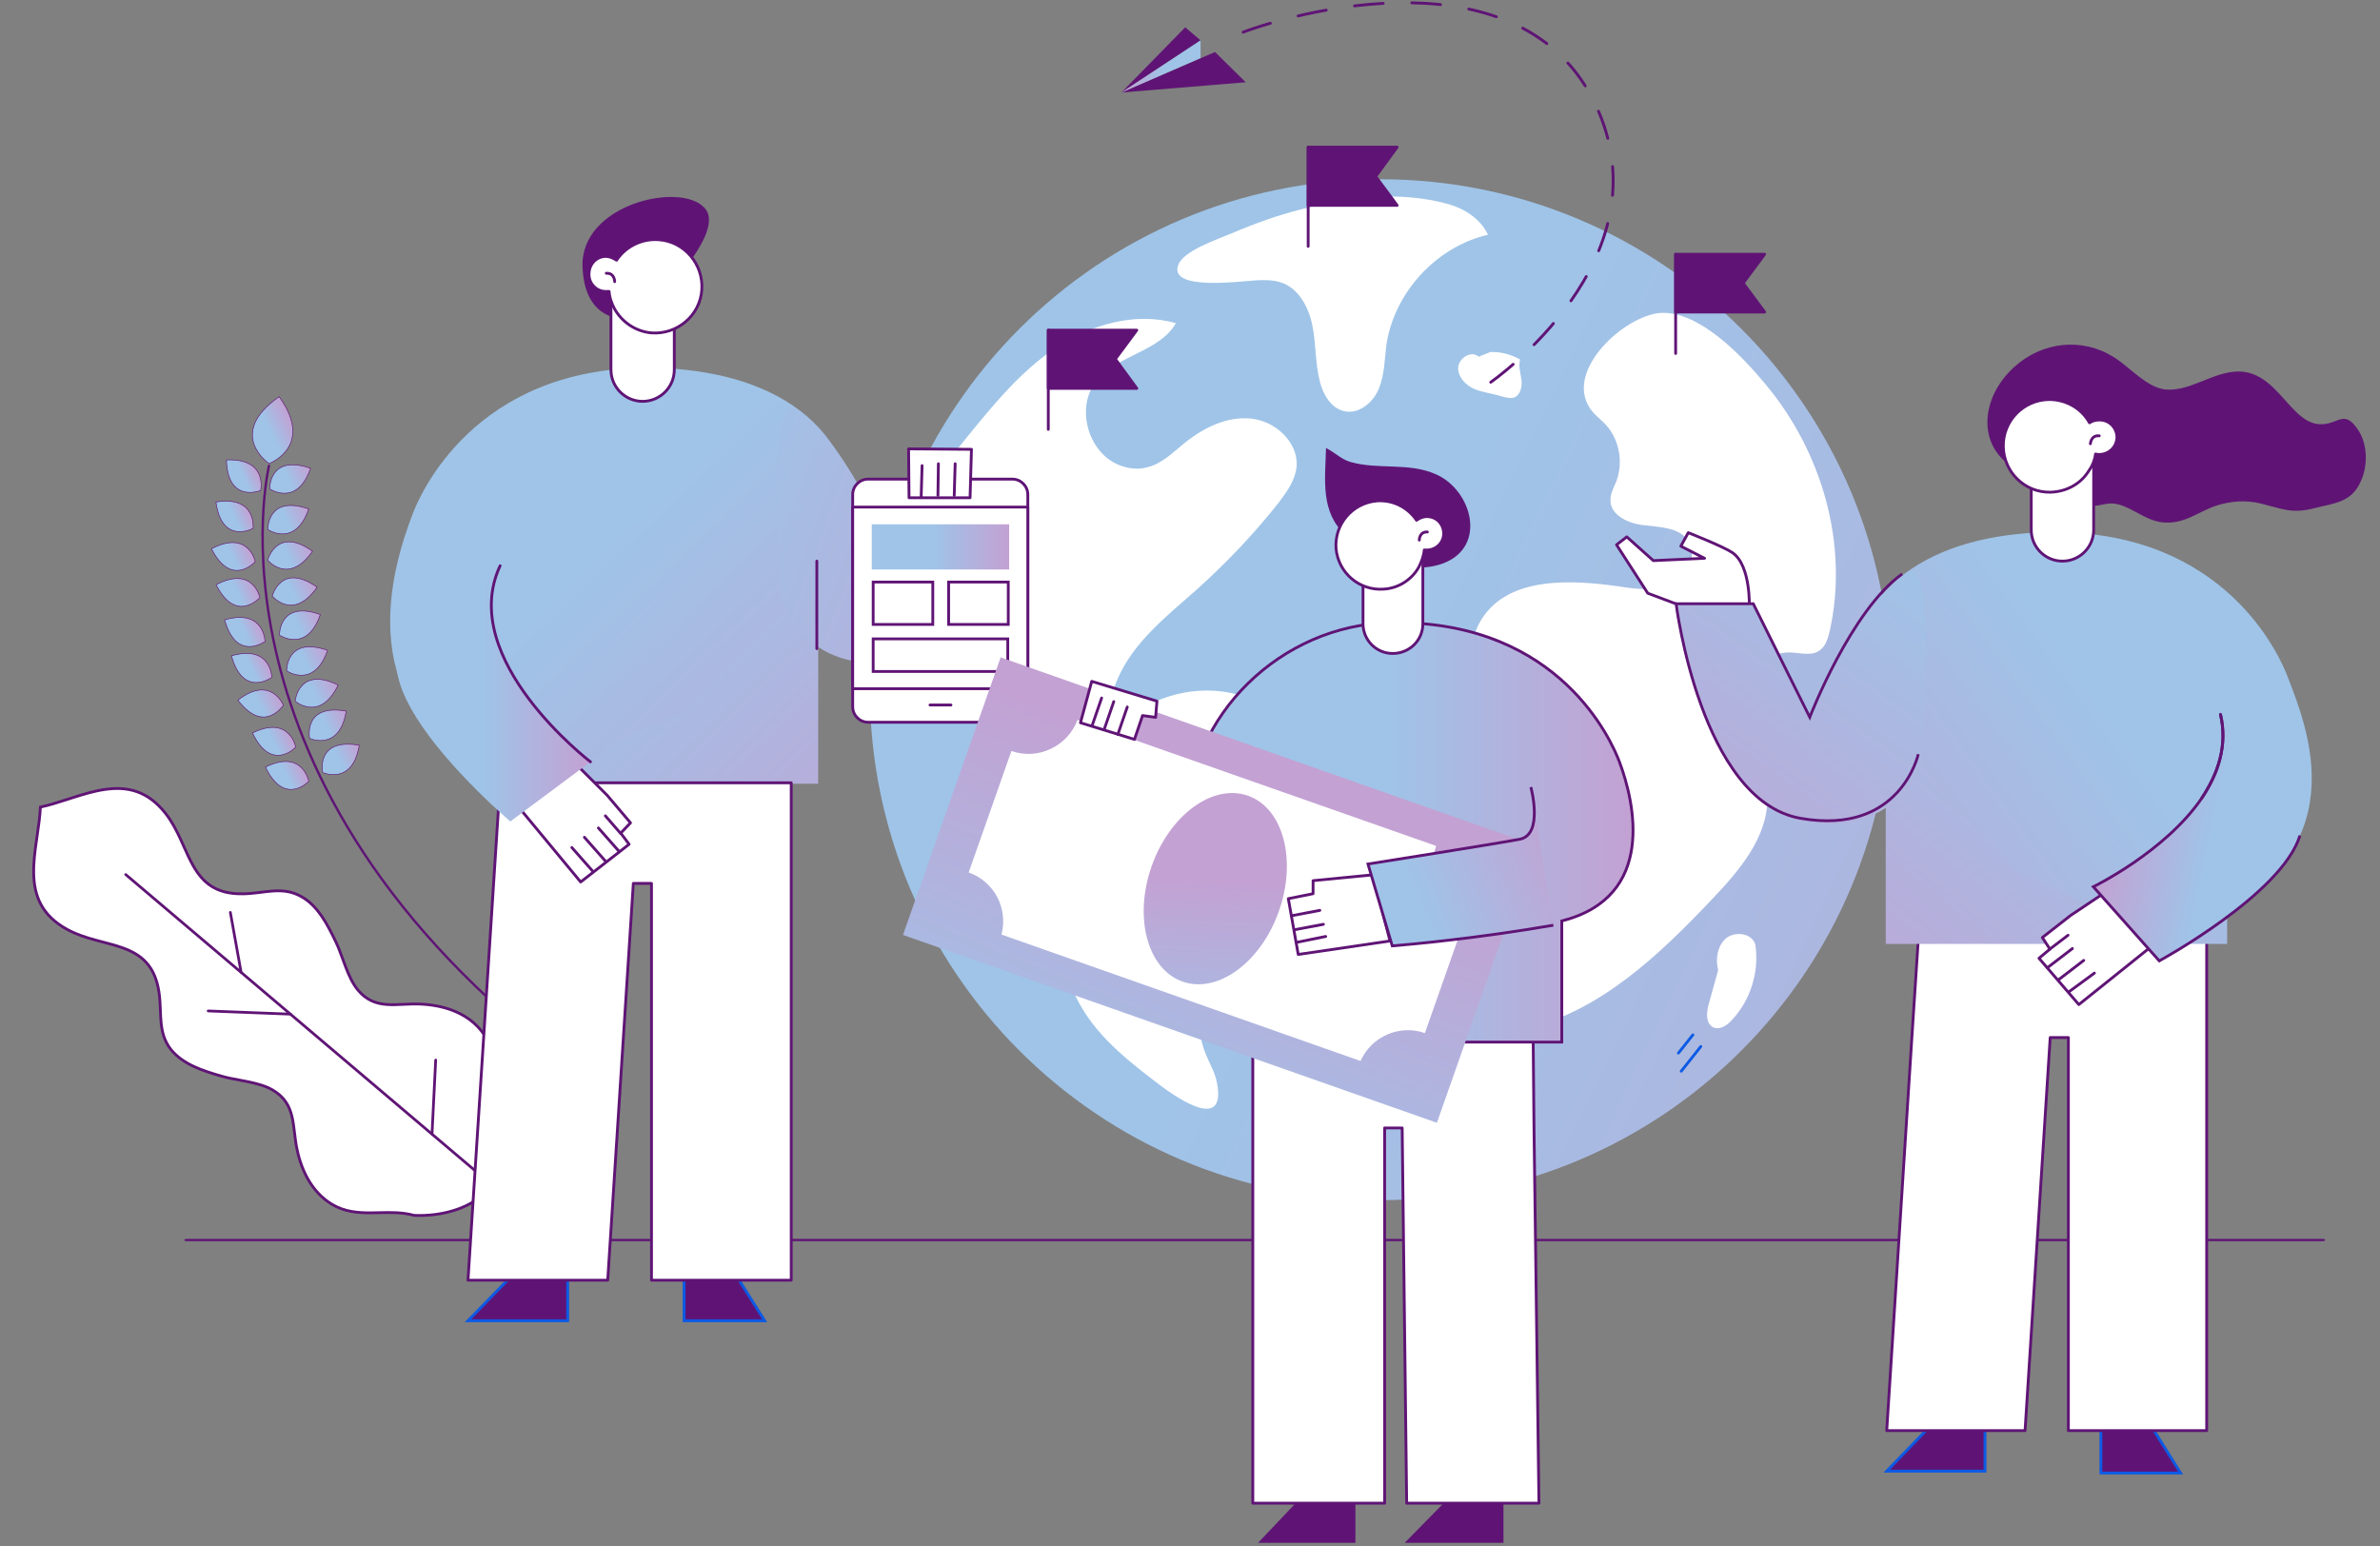 <?xml version="1.0" encoding="UTF-8"?> <svg xmlns="http://www.w3.org/2000/svg" width="511" height="332" viewBox="0 0 511 332" fill="none"><rect x="0" y="0" width="511" height="332" fill="#808080" stroke="none"/> <path d="M47.539 231.057L47.541 231.058C48.707 231.399 50.017 231.645 51.372 231.899C51.945 232.006 52.526 232.115 53.108 232.233C55.047 232.627 56.982 233.125 58.527 234.029C61.106 235.525 62.153 237.504 62.686 239.722C62.95 240.82 63.09 241.981 63.229 243.161L63.236 243.215C63.374 244.383 63.515 245.573 63.777 246.775L63.777 246.778C64.756 251.473 67.025 255.991 71.235 258.556C74.021 260.233 76.915 260.434 79.887 260.406C80.399 260.401 80.913 260.39 81.43 260.378C83.89 260.323 86.404 260.266 88.867 260.946L88.904 260.949C88.923 260.95 88.946 260.951 88.974 260.953C89.009 260.955 89.051 260.958 89.099 260.96C89.27 260.969 89.522 260.979 89.843 260.982C90.484 260.989 91.396 260.971 92.478 260.87C94.644 260.669 97.477 260.139 100.171 258.831C102.862 257.524 105.408 255.444 107.022 252.137C108.637 248.828 109.333 244.26 108.264 237.952C108.063 236.778 107.904 235.6 107.746 234.432C107.702 234.108 107.658 233.785 107.614 233.464C107.409 231.978 107.187 230.512 106.865 229.078C106.221 226.213 105.177 223.484 103.07 221.005C99.877 217.274 95.039 215.809 90.256 215.591L90.256 215.591C89.03 215.534 87.837 215.591 86.666 215.647L86.586 215.651C85.396 215.708 84.225 215.761 83.097 215.682C80.82 215.521 78.7 214.817 76.814 212.538L76.813 212.537C75.665 211.141 74.856 209.295 74.15 207.442C73.948 206.913 73.755 206.385 73.565 205.864C73.082 204.542 72.618 203.272 72.08 202.179L72.079 202.177C70.305 198.503 68.244 194.46 64.666 192.49L64.664 192.489C62.599 191.333 60.619 191.174 58.572 191.314C57.754 191.37 56.932 191.473 56.087 191.579C55.87 191.607 55.651 191.634 55.43 191.661C54.357 191.792 53.249 191.908 52.098 191.915C49.208 191.961 47.055 191.348 45.37 190.27C43.688 189.194 42.499 187.671 41.508 185.942C40.767 184.649 40.128 183.223 39.477 181.773C39.262 181.291 39.044 180.807 38.822 180.324C37.925 178.377 36.934 176.431 35.564 174.678C33.583 172.147 31.471 170.693 29.29 169.95C27.104 169.206 24.825 169.169 22.498 169.509C20.168 169.849 17.805 170.566 15.453 171.319C15.168 171.411 14.882 171.503 14.597 171.595C12.593 172.241 10.601 172.884 8.674 173.296C8.585 175.269 8.282 177.342 7.978 179.425C7.935 179.723 7.891 180.022 7.848 180.32C7.496 182.765 7.182 185.213 7.232 187.564C7.282 189.913 7.694 192.151 8.783 194.179C9.87 196.204 11.643 198.041 14.449 199.572C16.392 200.632 18.468 201.289 20.533 201.852C21.048 201.993 21.563 202.128 22.075 202.262C23.608 202.664 25.117 203.059 26.511 203.575C28.379 204.267 30.077 205.188 31.414 206.668C32.754 208.15 33.71 210.17 34.135 213.024C34.306 214.151 34.368 215.263 34.413 216.346C34.421 216.541 34.428 216.735 34.436 216.928C34.47 217.811 34.504 218.673 34.586 219.523C34.785 221.583 35.269 223.53 36.725 225.37C39.315 228.558 43.62 229.938 47.539 231.057Z" fill="white" stroke="#5F1475" stroke-width="0.6"></path> <path d="M112.26 260.196C112.313 260.174 112.365 260.151 112.342 260.099C112.425 260.001 112.409 259.821 112.289 259.686L27.168 187.544C27.071 187.462 26.89 187.477 26.756 187.598C26.674 187.695 26.689 187.876 26.809 188.01L111.93 260.152C112.08 260.212 112.155 260.242 112.26 260.196Z" fill="#5F1475"></path> <path d="M62.504 218.05C62.609 218.005 62.691 217.907 62.698 217.779C62.705 217.652 62.585 217.517 62.435 217.457L44.705 216.768C44.578 216.761 44.443 216.882 44.383 217.032C44.376 217.16 44.496 217.294 44.647 217.354L62.376 218.043C62.451 218.073 62.504 218.05 62.504 218.05Z" fill="#5F1475"></path> <path d="M92.905 243.774C93.01 243.728 93.092 243.63 93.047 243.526L93.838 227.62C93.846 227.492 93.725 227.357 93.575 227.298C93.447 227.29 93.312 227.411 93.253 227.561L92.462 243.467C92.454 243.595 92.575 243.729 92.725 243.789C92.8 243.819 92.853 243.796 92.905 243.774Z" fill="#5F1475"></path> <path d="M51.874 209.004C51.979 208.959 52.039 208.809 52.046 208.681L49.745 195.853C49.73 195.673 49.58 195.613 49.4 195.629C49.219 195.644 49.16 195.795 49.175 195.975L51.476 208.803C51.491 208.983 51.642 209.042 51.822 209.027C51.822 209.027 51.822 209.027 51.874 209.004Z" fill="#5F1475"></path> <path d="M40.124 266.495H498.66C499.002 266.495 499.23 266.398 499.23 266.253C499.23 266.108 499.002 266.012 498.66 266.012H40.124C39.782 266.012 39.553 266.108 39.553 266.253C39.553 266.398 39.782 266.495 40.124 266.495Z" fill="#5F1475"></path> <path d="M57.768 99.535C57.768 99.535 67.622 95.888 59.933 85.169C48.435 93.227 57.768 99.535 57.768 99.535Z" fill="url(#paint0_linear)" stroke="#5F1475" stroke-width="0.128" stroke-miterlimit="10"></path> <path d="M55.957 105.312C55.957 105.312 57.555 98.351 48.614 98.756C48.906 108.207 55.957 105.312 55.957 105.312Z" fill="url(#paint1_linear)" stroke="#5F1475" stroke-width="0.128" stroke-miterlimit="10"></path> <path d="M54.334 113.454C54.334 113.454 55.178 106.384 46.359 107.784C47.647 117.111 54.334 113.454 54.334 113.454Z" fill="url(#paint2_linear)" stroke="#5F1475" stroke-width="0.128" stroke-miterlimit="10"></path> <path d="M54.811 120.594C54.811 120.594 53.384 113.673 45.411 117.827C49.692 126.311 54.811 120.594 54.811 120.594Z" fill="url(#paint3_linear)" stroke="#5F1475" stroke-width="0.128" stroke-miterlimit="10"></path> <path d="M57.899 104.969C57.899 104.969 63.779 108.949 66.68 100.547C57.711 97.456 57.899 104.969 57.899 104.969Z" fill="url(#paint4_linear)" stroke="#5F1475" stroke-width="0.128" stroke-miterlimit="10"></path> <path d="M57.501 113.699C57.501 113.699 63.38 117.679 66.282 109.277C57.313 106.186 57.501 113.699 57.501 113.699Z" fill="url(#paint5_linear)" stroke="#5F1475" stroke-width="0.128" stroke-miterlimit="10"></path> <path d="M56.899 137.73C56.899 137.73 56.798 130.643 48.244 133.086C50.717 142.199 56.899 137.73 56.899 137.73Z" fill="url(#paint6_linear)" stroke="#5F1475" stroke-width="0.128" stroke-miterlimit="10"></path> <path d="M59.997 136.368C59.997 136.368 65.876 140.347 68.778 131.945C59.904 128.81 59.997 136.368 59.997 136.368Z" fill="url(#paint7_linear)" stroke="#5F1475" stroke-width="0.128" stroke-miterlimit="10"></path> <path d="M58.356 145.454C58.356 145.454 58.255 138.368 49.701 140.811C52.174 149.924 58.356 145.454 58.356 145.454Z" fill="url(#paint8_linear)" stroke="#5F1475" stroke-width="0.128" stroke-miterlimit="10"></path> <path d="M61.551 144.048C61.551 144.048 67.431 148.027 70.333 139.625C61.364 136.535 61.551 144.048 61.551 144.048Z" fill="url(#paint9_linear)" stroke="#5F1475" stroke-width="0.128" stroke-miterlimit="10"></path> <path d="M57.465 120.264C57.465 120.264 61.946 125.73 67.097 118.36C59.449 112.885 57.465 120.264 57.465 120.264Z" fill="url(#paint10_linear)" stroke="#5F1475" stroke-width="0.128" stroke-miterlimit="10"></path> <path d="M55.8 128.31C55.8 128.31 54.372 121.389 46.399 125.543C50.68 134.027 55.8 128.31 55.8 128.31Z" fill="url(#paint11_linear)" stroke="#5F1475" stroke-width="0.128" stroke-miterlimit="10"></path> <path d="M58.453 127.981C58.453 127.981 62.934 133.446 68.085 126.077C60.342 120.647 58.453 127.981 58.453 127.981Z" fill="url(#paint12_linear)" stroke="#5F1475" stroke-width="0.128" stroke-miterlimit="10"></path> <path d="M63.508 160.425C63.508 160.425 62.176 153.458 54.208 157.376C58.298 165.951 63.508 160.425 63.508 160.425Z" fill="url(#paint13_linear)" stroke="#5F1475" stroke-width="0.128" stroke-miterlimit="10"></path> <path d="M66.473 158.542C66.473 158.542 72.893 161.444 74.336 152.686C65.009 151.053 66.473 158.542 66.473 158.542Z" fill="url(#paint14_linear)" stroke="#5F1475" stroke-width="0.128" stroke-miterlimit="10"></path> <path d="M66.297 167.748C66.297 167.748 64.965 160.781 56.997 164.699C61.087 173.275 66.297 167.748 66.297 167.748Z" fill="url(#paint15_linear)" stroke="#5F1475" stroke-width="0.128" stroke-miterlimit="10"></path> <path d="M69.266 165.866C69.266 165.866 75.686 168.768 77.129 160.01C67.706 158.422 69.266 165.866 69.266 165.866Z" fill="url(#paint16_linear)" stroke="#5F1475" stroke-width="0.128" stroke-miterlimit="10"></path> <path d="M60.841 151.403C60.841 151.403 58.177 144.837 51.077 150.329C56.748 157.799 60.841 151.403 60.841 151.403Z" fill="url(#paint17_linear)" stroke="#5F1475" stroke-width="0.128" stroke-miterlimit="10"></path> <path d="M63.366 150.551C63.366 150.551 68.714 155.135 72.602 147.081C64.078 142.96 63.366 150.551 63.366 150.551Z" fill="url(#paint18_linear)" stroke="#5F1475" stroke-width="0.128" stroke-miterlimit="10"></path> <path d="M57.758 100.007C57.758 100.007 41.286 168.099 122.463 229.029" stroke="#5F1475" stroke-width="0.511" stroke-miterlimit="10" stroke-linecap="round" stroke-linejoin="round"></path> <path d="M296.37 257.693C356.9 257.693 405.97 208.624 405.97 148.093C405.97 87.563 356.9 38.493 296.37 38.493C235.839 38.493 186.77 87.563 186.77 148.093C186.77 208.624 235.839 257.693 296.37 257.693Z" fill="url(#paint19_linear)"></path> <path d="M341.271 87.493C342.171 88.993 343.671 89.993 344.871 91.293C347.771 94.593 348.571 99.393 346.971 103.493C346.471 104.693 345.771 105.993 345.771 107.293C345.671 110.693 349.771 112.493 353.171 112.793C356.571 113.193 360.571 113.293 362.471 116.093C364.571 119.293 362.271 123.793 358.771 125.393C355.271 126.993 351.271 126.493 347.471 125.893C336.971 124.393 324.071 123.893 318.271 132.693C314.171 138.993 315.871 147.393 318.271 154.593C318.671 155.893 319.171 157.193 320.171 158.093C321.471 159.293 323.271 159.593 324.971 160.193C335.771 163.693 339.471 177.493 337.471 188.593C335.471 199.693 329.471 209.793 327.571 220.893C343.671 217.093 356.271 204.993 367.571 193.093C373.371 186.993 379.471 179.893 379.471 171.493C379.471 165.493 376.271 159.893 375.471 153.893C374.671 147.893 377.671 140.293 383.771 140.093C386.071 139.993 388.571 140.993 390.471 139.793C391.971 138.893 392.471 137.093 392.871 135.393C396.971 116.893 391.171 96.893 378.971 82.393C374.071 76.493 364.871 66.693 356.471 67.193C348.771 67.793 336.071 79.393 341.271 87.493Z" fill="white"></path> <path d="M368.873 208.393C368.173 210.793 367.573 213.193 366.873 215.593C366.373 217.393 366.173 219.793 367.873 220.593C369.273 221.193 370.773 220.193 371.773 219.093C375.873 214.793 377.773 208.593 376.873 202.793C376.173 200.393 372.673 199.893 370.673 201.393C368.773 202.993 368.273 205.793 368.873 208.193" fill="white"></path> <path d="M230.272 212.393C225.972 201.993 227.772 190.293 228.472 179.093C229.072 167.893 227.972 155.393 219.772 147.693C213.272 141.593 203.272 139.693 198.072 132.493C193.772 126.693 193.772 118.693 196.172 111.893C198.572 105.093 203.172 99.393 207.672 93.793C213.372 86.793 219.172 79.693 226.672 74.693C234.172 69.693 243.772 66.893 252.472 69.393C248.972 75.493 240.072 76.193 235.572 81.593C230.572 87.493 233.772 98.093 241.272 100.193C242.972 100.693 244.772 100.793 246.472 100.293C249.572 99.493 251.872 97.093 254.372 95.093C258.472 91.793 263.572 89.293 268.772 89.893C273.972 90.493 278.872 95.093 278.372 100.293C278.072 103.193 276.272 105.593 274.572 107.893C269.272 114.593 263.472 120.693 257.272 126.293C252.472 130.593 247.372 134.593 243.472 139.793C239.572 144.993 237.072 151.593 238.472 157.793C244.172 150.893 253.672 147.293 262.572 148.493C271.472 149.693 279.572 155.793 283.172 163.993C284.572 167.193 286.172 171.393 289.772 171.593C292.772 174.993 291.172 180.593 287.772 183.493C284.372 186.393 279.672 187.293 275.272 188.293C270.872 189.193 266.172 190.493 263.072 193.693C259.672 197.293 258.872 202.493 258.172 207.393C257.272 213.693 256.472 220.393 258.872 226.293C259.672 228.293 260.872 230.293 261.272 232.393C263.572 243.993 251.072 234.593 247.872 232.093C240.672 226.593 233.772 220.893 230.272 212.393Z" fill="white"></path> <path d="M269.673 60.193C271.373 60.093 273.173 60.093 274.873 60.593C278.773 61.793 280.973 65.893 281.773 69.893C282.573 73.893 282.373 77.993 283.373 81.893C284.073 84.693 285.773 87.693 288.673 88.293C291.773 88.993 294.873 86.393 296.073 83.393C297.273 80.393 297.273 77.193 297.673 73.993C299.373 62.793 308.373 52.993 319.473 50.393C317.873 46.993 314.473 44.793 310.873 43.793C300.673 40.993 289.673 42.193 279.573 44.893C274.373 46.193 269.373 47.993 264.473 50.093C261.673 51.293 254.073 53.793 252.973 56.893C250.873 62.493 266.273 60.393 269.673 60.193Z" fill="white"></path> <path d="M317.471 76.593C315.971 75.193 313.271 76.793 313.071 78.893C312.971 80.893 314.671 82.693 316.471 83.493C318.371 84.293 320.471 84.493 322.371 85.093C323.171 85.293 324.071 85.593 324.971 85.393C326.371 84.993 326.871 83.093 326.671 81.593C326.471 80.093 325.971 78.593 326.371 77.193C324.471 76.093 322.171 75.493 319.971 75.593L317.471 76.593Z" fill="white"></path> <path d="M280.871 52.893V31.593" stroke="#5F1475" stroke-width="0.607" stroke-miterlimit="10" stroke-linecap="round" stroke-linejoin="round"></path> <path d="M299.971 31.593H280.871V44.093H299.971L295.371 37.893L299.971 31.593Z" fill="#5F1475" stroke="#5F1475" stroke-width="0.613" stroke-miterlimit="10" stroke-linecap="round" stroke-linejoin="round"></path> <path d="M359.77 75.893V54.593" stroke="#5F1475" stroke-width="0.607" stroke-miterlimit="10" stroke-linecap="round" stroke-linejoin="round"></path> <path d="M378.87 54.593H359.77V66.993H378.87L374.27 60.793L378.87 54.593Z" fill="#5F1475" stroke="#5F1475" stroke-width="0.613" stroke-miterlimit="10" stroke-linecap="round" stroke-linejoin="round"></path> <path d="M225.074 92.193V70.893" stroke="#5F1475" stroke-width="0.607" stroke-miterlimit="10" stroke-linecap="round" stroke-linejoin="round"></path> <path d="M244.074 70.893H225.074V83.393H244.074L239.474 77.093L244.074 70.893Z" fill="#5F1475" stroke="#5F1475" stroke-width="0.613" stroke-miterlimit="10" stroke-linecap="round" stroke-linejoin="round"></path> <path d="M360.973 230.002L365.173 224.702" stroke="#0C5AE5" stroke-width="0.607" stroke-miterlimit="10" stroke-linecap="round" stroke-linejoin="round"></path> <path d="M360.371 226.102L363.471 222.202" stroke="#0C5AE5" stroke-width="0.607" stroke-miterlimit="10" stroke-linecap="round" stroke-linejoin="round"></path> <path d="M101.578 168.275H175.678V124.275L101.578 135.375V168.275Z" fill="url(#paint20_linear)"></path> <path d="M100.48 283.575L112.08 271.675H121.88V283.575H100.48Z" fill="#5F1475" stroke="#0C5AE5" stroke-width="0.607" stroke-miterlimit="10"></path> <path d="M164.179 283.575L156.679 271.675H146.879V283.575H164.179Z" fill="#5F1475" stroke="#0C5AE5" stroke-width="0.607" stroke-miterlimit="10"></path> <path d="M169.88 168.075V274.875H139.88V189.675H135.98L130.48 274.875H100.48L105.98 189.675L107.38 168.075H169.88Z" fill="white" stroke="#5F1475" stroke-width="0.607" stroke-miterlimit="10" stroke-linecap="round" stroke-linejoin="round"></path> <path d="M184.178 115.275C184.178 90.575 165.278 79.575 140.578 78.975C140.078 78.975 139.578 78.975 139.078 78.975C101.978 78.975 90.178 105.975 88.478 110.675C84.578 121.075 73.578 153.575 109.078 168.575C119.778 173.075 127.378 162.075 133.078 159.175C142.978 154.075 146.578 152.775 146.578 152.775L184.178 115.275Z" fill="url(#paint21_linear)"></path> <path d="M167.677 127.575C167.677 127.575 171.677 145.675 193.777 141.775C215.877 137.875 209.477 103.775 209.477 103.775H192.377L191.677 119.475C191.677 119.475 182.577 95.875 171.177 87.875C164.277 82.875 167.677 127.575 167.677 127.575Z" fill="url(#paint22_linear)"></path> <path d="M175.379 120.475V139.275" stroke="#5F1475" stroke-width="0.607" stroke-miterlimit="10" stroke-linecap="round" stroke-linejoin="round"></path> <path d="M124.076 164.475L130.376 170.775L135.376 176.675L133.276 178.875L135.076 181.275L124.676 189.375L111.176 173.075L124.076 164.475Z" fill="white" stroke="#5F1475" stroke-width="0.607" stroke-miterlimit="10" stroke-linecap="round" stroke-linejoin="round"></path> <path d="M132.977 182.875L128.477 177.775" stroke="#5F1475" stroke-width="0.607" stroke-miterlimit="10" stroke-linecap="round" stroke-linejoin="round"></path> <path d="M129.977 184.875L125.477 179.775" stroke="#5F1475" stroke-width="0.607" stroke-miterlimit="10" stroke-linecap="round" stroke-linejoin="round"></path> <path d="M127.277 187.075L122.777 181.975" stroke="#5F1475" stroke-width="0.607" stroke-miterlimit="10" stroke-linecap="round" stroke-linejoin="round"></path> <path d="M133.277 178.975L129.977 175.175" stroke="#5F1475" stroke-width="0.607" stroke-miterlimit="10" stroke-linecap="round" stroke-linejoin="round"></path> <path d="M107.376 121.475C97.976 141.575 126.776 163.575 126.776 163.575L109.576 176.375C109.576 176.375 86.376 156.775 85.176 143.475" fill="url(#paint23_linear)"></path> <path d="M136.98 67.975C136.98 67.975 125.98 70.775 125.38 57.475C124.68 44.175 146.08 39.275 151.08 44.875C156.08 50.475 136.98 67.975 136.98 67.975Z" fill="#5F1475" stroke="#5F1475" stroke-width="0.607" stroke-miterlimit="10"></path> <path d="M137.976 86.175C141.676 86.175 144.776 83.175 144.776 79.375V57.375H131.176V79.375C131.176 83.175 134.276 86.175 137.976 86.175Z" fill="white" stroke="#5F1475" stroke-width="0.607" stroke-miterlimit="10" stroke-linecap="round" stroke-linejoin="round"></path> <path d="M126.478 58.575C126.278 60.675 127.878 62.475 129.878 62.575C130.178 62.575 130.478 62.575 130.778 62.575C130.878 63.975 131.378 65.275 131.978 66.375C133.578 69.175 136.478 71.175 139.878 71.475C145.378 71.875 150.278 67.775 150.678 62.275C151.078 56.775 146.978 51.875 141.478 51.475C137.778 51.175 134.278 52.975 132.378 55.875C131.778 55.475 131.178 55.175 130.378 55.075C128.378 54.875 126.578 56.475 126.478 58.575Z" fill="white" stroke="#5F1475" stroke-width="0.607" stroke-miterlimit="10" stroke-linecap="round" stroke-linejoin="round"></path> <path d="M217.378 155.075H186.378C184.578 155.075 183.078 153.575 183.078 151.775V106.175C183.078 104.375 184.578 102.875 186.378 102.875H217.378C219.178 102.875 220.678 104.375 220.678 106.175V151.675C220.778 153.575 219.278 155.075 217.378 155.075Z" fill="white" stroke="#5F1475" stroke-width="0.607" stroke-miterlimit="10" stroke-linecap="round" stroke-linejoin="round"></path> <path d="M131.976 60.475C131.976 60.475 131.976 58.575 130.176 58.675" stroke="#5F1475" stroke-width="0.607" stroke-miterlimit="10" stroke-linecap="round" stroke-linejoin="round"></path> <path d="M195.078 96.375L195.178 106.875H208.278L208.578 96.475L195.078 96.375Z" fill="white" stroke="#5F1475" stroke-width="0.607" stroke-miterlimit="10" stroke-linecap="round" stroke-linejoin="round"></path> <path d="M197.777 106.775L197.977 99.975" stroke="#5F1475" stroke-width="0.607" stroke-miterlimit="10" stroke-linecap="round" stroke-linejoin="round"></path> <path d="M201.379 106.375L201.479 99.575" stroke="#5F1475" stroke-width="0.607" stroke-miterlimit="10" stroke-linecap="round" stroke-linejoin="round"></path> <path d="M204.879 106.375L205.079 99.575" stroke="#5F1475" stroke-width="0.607" stroke-miterlimit="10" stroke-linecap="round" stroke-linejoin="round"></path> <path d="M107.378 121.475C97.978 141.575 126.778 163.575 126.778 163.575" stroke="#5F1475" stroke-width="0.607" stroke-miterlimit="10" stroke-linecap="round" stroke-linejoin="round"></path> <path d="M220.678 108.875H183.078V147.875H220.678V108.875Z" fill="white" stroke="#5F1475" stroke-width="0.607" stroke-miterlimit="10" stroke-linecap="round" stroke-linejoin="round"></path> <path d="M199.676 151.375H204.176" stroke="#5F1475" stroke-width="0.607" stroke-miterlimit="10" stroke-linecap="round" stroke-linejoin="round"></path> <path d="M216.676 112.575H187.176V122.275H216.676V112.575Z" fill="url(#paint24_linear)"></path> <path d="M187.476 124.975H200.276V134.075H187.476V124.975Z" stroke="#5F1475" stroke-width="0.6"></path> <path d="M187.476 137.175H216.376V144.175H187.476V137.175Z" stroke="#5F1475" stroke-width="0.6"></path> <path d="M203.679 124.975H216.479V134.075H203.679V124.975Z" stroke="#5F1475" stroke-width="0.6"></path> <path d="M302.31 330.966L313.323 319.76H322.5V330.966H302.31Z" fill="#5F1475" stroke="#5F1475" stroke-width="0.607" stroke-miterlimit="10"></path> <path d="M270.815 330.966L281.441 319.76H290.715V330.966H270.815Z" fill="#5F1475" stroke="#5F1475" stroke-width="0.607" stroke-miterlimit="10"></path> <path d="M268.983 221.805V322.754H297.287V242.188H301.055L302.021 322.754H330.422L329.359 242.188L329.166 221.805H268.983Z" fill="white" stroke="#5F1475" stroke-width="0.607" stroke-miterlimit="10" stroke-linecap="round" stroke-linejoin="round"></path> <path fill-rule="evenodd" clip-rule="evenodd" d="M255.07 177.112C255.07 153.734 275.357 134.317 298.638 133.834H300.087C335.154 133.834 346.263 159.337 347.905 163.781C351.175 172.47 355.824 192.731 335.508 197.878V223.89H265.471V200.103H255.07V177.112Z" fill="url(#paint25_linear)"></path> <path d="M298.455 133.692V133.388L298.448 133.388L298.455 133.692ZM347.722 163.639L347.437 163.744L347.438 163.745L347.722 163.639ZM335.324 197.736L335.25 197.442L335.021 197.5V197.736H335.324ZM335.324 223.748V224.052H335.628V223.748H335.324ZM265.287 223.748H264.984V224.052H265.287V223.748ZM265.287 199.961H265.591V199.658H265.287V199.961ZM254.887 199.961H254.583V200.265H254.887V199.961ZM298.448 133.388C275.013 133.874 254.583 153.416 254.583 176.97H255.19C255.19 153.768 275.334 134.475 298.461 133.995L298.448 133.388ZM299.904 133.388H298.455V133.995H299.904V133.388ZM348.007 163.533C346.348 159.045 335.162 133.388 299.904 133.388V133.995C334.779 133.995 345.811 159.345 347.437 163.744L348.007 163.533ZM335.399 198.03C340.528 196.73 344.105 194.47 346.522 191.657C348.938 188.844 350.178 185.5 350.668 182.059C351.647 175.189 349.647 167.893 348.006 163.532L347.438 163.745C349.066 168.073 351.025 175.254 350.067 181.973C349.589 185.327 348.386 188.555 346.062 191.261C343.739 193.965 340.278 196.168 335.25 197.442L335.399 198.03ZM335.628 223.748V197.736H335.021V223.748H335.628ZM265.287 224.052H335.324V223.445H265.287V224.052ZM264.984 199.961V223.748H265.591V199.961H264.984ZM254.887 200.265H265.287V199.658H254.887V200.265ZM254.583 176.97V199.961H255.19V176.97H254.583Z" fill="#5F1475"></path> <path d="M302.769 121.422C305.088 121.712 307.503 121.519 309.821 120.649C318.902 117.171 315.714 105.579 308.372 102.198C302.479 99.493 296.007 101.232 289.921 99.493C287.892 98.914 286.733 97.658 284.994 96.692C284.801 103.067 283.835 110.023 289.148 114.66C292.916 117.944 297.746 120.842 302.769 121.422Z" fill="#5F1475" stroke="#5F1475" stroke-width="0.607" stroke-miterlimit="10"></path> <path d="M299.024 140.306C295.449 140.306 292.648 137.407 292.648 133.93V113.16H305.496V133.93C305.496 137.504 302.598 140.306 299.024 140.306Z" fill="white" stroke="#5F1475" stroke-width="0.607" stroke-miterlimit="10" stroke-linecap="round" stroke-linejoin="round"></path> <path d="M309.944 114.223C310.137 116.155 308.688 117.894 306.659 118.087C306.369 118.087 306.08 118.087 305.79 118.087C305.693 119.343 305.21 120.599 304.631 121.758C303.181 124.366 300.38 126.298 297.096 126.492C291.879 126.878 287.339 123.014 286.856 117.797C286.469 112.581 290.333 108.04 295.55 107.557C299.124 107.268 302.312 109.006 304.148 111.711C304.631 111.325 305.307 111.035 305.983 110.938C308.108 110.745 309.75 112.194 309.944 114.223Z" fill="white" stroke="#5F1475" stroke-width="0.607" stroke-miterlimit="10" stroke-linecap="round" stroke-linejoin="round"></path> <path d="M214.845 141.145L329.48 181.479L308.512 241.075L193.876 200.741L214.845 141.145Z" fill="url(#paint26_linear)"></path> <path d="M217.154 161.249L207.977 187.332C213.483 189.264 216.478 195.06 215.029 200.663L292.118 227.808C294.436 222.592 300.426 219.887 305.932 221.819L315.109 195.736C309.313 193.707 306.319 187.332 308.347 181.632L231.355 154.583C229.23 160.186 222.95 163.277 217.154 161.249Z" fill="white"></path> <path d="M253.909 210.763C246.36 208.107 243.384 197.019 247.262 185.997C251.14 174.976 260.403 168.194 267.952 170.85C275.501 173.506 278.477 184.594 274.599 195.616C270.721 206.638 261.458 213.419 253.909 210.763Z" fill="url(#paint27_linear)"></path> <path d="M304.726 115.962C304.726 115.962 304.726 114.127 306.465 114.223" stroke="#5F1475" stroke-width="0.607" stroke-miterlimit="10" stroke-linecap="round" stroke-linejoin="round"></path> <path d="M248.406 150.546L248.116 154.023L245.315 153.637L243.576 158.757L231.984 155.183L234.399 146.295L248.406 150.546Z" fill="white" stroke="#5F1475" stroke-width="0.607" stroke-miterlimit="10" stroke-linecap="round" stroke-linejoin="round"></path> <path d="M240.003 157.695L242.031 151.802" stroke="#5F1475" stroke-width="0.607" stroke-miterlimit="10" stroke-linecap="round" stroke-linejoin="round"></path> <path d="M237.104 156.535L239.133 150.643" stroke="#5F1475" stroke-width="0.607" stroke-miterlimit="10" stroke-linecap="round" stroke-linejoin="round"></path> <path d="M234.499 155.762L236.527 149.869" stroke="#5F1475" stroke-width="0.607" stroke-miterlimit="10" stroke-linecap="round" stroke-linejoin="round"></path> <path d="M294.774 187.835L281.926 189.091V191.892L276.613 192.955L278.738 204.933L298.445 202.035L294.774 187.835Z" fill="white" stroke="#5F1475" stroke-width="0.607" stroke-miterlimit="10" stroke-linecap="round" stroke-linejoin="round"></path> <path d="M277.289 196.626L283.375 195.467" stroke="#5F1475" stroke-width="0.607" stroke-miterlimit="10" stroke-linecap="round" stroke-linejoin="round"></path> <path d="M277.966 199.621L284.148 198.461" stroke="#5F1475" stroke-width="0.607" stroke-miterlimit="10" stroke-linecap="round" stroke-linejoin="round"></path> <path d="M278.45 202.325L284.633 201.07" stroke="#5F1475" stroke-width="0.607" stroke-miterlimit="10" stroke-linecap="round" stroke-linejoin="round"></path> <path d="M328.682 168.997C328.682 168.997 331.483 179.237 326.267 180.203C321.147 181.169 293.711 185.516 293.711 185.516L298.928 203.097C303.468 202.711 317.282 201.455 333.512 198.654" fill="url(#paint28_linear)"></path> <path d="M328.682 168.997C328.682 168.997 331.483 179.237 326.267 180.203C321.147 181.169 293.711 185.516 293.711 185.516L298.928 203.097C303.468 202.711 317.282 201.455 333.512 198.654" stroke="#5F1475" stroke-width="0.607" stroke-miterlimit="10"></path> <path d="M320.069 82.065C320.069 82.065 358.269 55.665 342.569 22.465C326.869 -10.635 278.269 2.165 264.669 7.765" stroke="#5F1475" stroke-width="0.616" stroke-miterlimit="10" stroke-linecap="round" stroke-linejoin="round" stroke-dasharray="6.16 6.16"></path> <path d="M260.869 11.165L240.769 19.864L267.469 17.665L260.869 11.165Z" fill="#5F1475"></path> <path d="M240.77 19.864L254.47 5.864L257.77 8.665L240.77 19.864Z" fill="#5F1475"></path> <path d="M257.77 8.664V12.464L240.77 19.864L257.77 8.664Z" fill="url(#paint29_linear)"></path> <path d="M405.09 315.872L416.49 304.072H426.19V315.872H405.09Z" fill="#5F1475" stroke="#0C5AE5" stroke-width="0.607" stroke-miterlimit="10"></path> <path d="M468.182 316.272L460.782 304.472H451.082V316.272H468.182Z" fill="#5F1475" stroke="#0C5AE5" stroke-width="0.607" stroke-miterlimit="10"></path> <path d="M473.79 201.372V307.172H444.09V222.772H440.19L434.79 307.172H405.09L410.49 222.772L411.89 201.372H473.79Z" fill="white" stroke="#5F1475" stroke-width="0.607" stroke-miterlimit="10" stroke-linecap="round" stroke-linejoin="round"></path> <path d="M478.18 202.672H404.88V159.072L478.18 170.072V202.672Z" fill="url(#paint30_linear)"></path> <path d="M375.583 130.472C375.583 130.472 375.983 121.472 371.983 118.672C370.083 117.372 362.483 114.372 362.483 114.372L360.883 117.272L365.983 119.872L354.983 120.372L349.283 115.272L347.083 116.972L353.783 127.372L362.283 130.572H375.583V130.472Z" fill="white" stroke="#5F1475" stroke-width="0.607" stroke-miterlimit="10" stroke-linecap="round" stroke-linejoin="round"></path> <path d="M396.476 150.172C396.476 125.672 415.176 114.772 439.676 114.272C440.176 114.272 440.676 114.272 441.176 114.272C477.976 114.272 489.576 140.972 491.276 145.572C495.176 155.872 506.989 183.572 471.789 198.472C461.189 202.972 452.776 196.572 447.076 193.672C437.276 188.572 433.676 187.372 433.676 187.372L396.476 150.172Z" fill="url(#paint31_linear)"></path> <path d="M412.781 162.272C412.781 162.272 408.881 180.172 386.881 176.272C364.981 172.372 359.581 129.372 359.581 129.372H376.581L388.981 154.272C388.981 154.272 397.981 130.972 409.281 122.972C416.081 118.072 412.781 162.272 412.781 162.272Z" fill="url(#paint32_linear)"></path> <path d="M451.831 191.71L444.597 196.54L438.502 201.3L440.131 203.783L437.783 205.747L446.338 215.694L462.635 202.636L451.831 191.71Z" fill="white" stroke="#5F1475" stroke-width="0.607" stroke-miterlimit="10" stroke-linecap="round" stroke-linejoin="round"></path> <path d="M439.612 207.761L444.957 203.662" stroke="#5F1475" stroke-width="0.607" stroke-miterlimit="10" stroke-linecap="round" stroke-linejoin="round"></path> <path d="M442.045 210.309L447.391 206.21" stroke="#5F1475" stroke-width="0.607" stroke-miterlimit="10" stroke-linecap="round" stroke-linejoin="round"></path> <path d="M444.261 212.914L449.684 208.933" stroke="#5F1475" stroke-width="0.607" stroke-miterlimit="10" stroke-linecap="round" stroke-linejoin="round"></path> <path d="M440.012 203.861L444.016 200.811" stroke="#5F1475" stroke-width="0.607" stroke-miterlimit="10" stroke-linecap="round" stroke-linejoin="round"></path> <path d="M476.749 153.377C478.327 160.037 476.242 166.141 472.693 171.429C464.782 182.961 449.449 190.398 449.449 190.398L463.609 206.311C463.609 206.311 489.976 191.974 493.815 179.391" fill="url(#paint33_linear)"></path> <path d="M476.749 153.377C478.327 160.037 476.242 166.141 472.693 171.429C464.782 182.961 449.449 190.398 449.449 190.398L463.609 206.311C463.609 206.311 489.976 191.974 493.815 179.391" stroke="#5F1475" stroke-width="0.607" stroke-miterlimit="10"></path> <path d="M476.747 153.377C478.325 160.037 476.24 166.14 472.69 171.429" stroke="#5F1475" stroke-width="0.616" stroke-miterlimit="10" stroke-linecap="round" stroke-linejoin="round"></path> <path d="M435.22 101.328C424.564 97.462 425.153 85.946 432.707 79.136C438.584 73.78 446.933 72.815 453.654 77.041C457.093 79.204 460.614 83.49 464.752 84.02C469.966 84.573 474.576 80.71 479.685 80.215C488.984 79.302 491.434 92.401 499.118 91.454C502.515 91.082 503.295 88.628 505.907 92.451C507.905 95.344 508 99.874 506.572 103.012C504.671 107.596 501.06 107.615 496.761 108.729C492.08 109.929 490.234 108.877 485.412 107.699C482.293 106.937 478.995 107.153 475.87 108.133C471.629 109.501 468.685 112.448 463.824 111.681C460.195 111.035 457.219 107.964 453.677 107.7C451.241 107.586 450.044 108.796 447.405 107.79C445.929 107.189 444.747 106.119 443.272 105.518C440.447 104.287 438.583 102.57 435.22 101.328Z" fill="#5F1475" stroke="#5F1475" stroke-width="0.82" stroke-miterlimit="10" stroke-linecap="round" stroke-linejoin="round"></path> <path d="M442.821 120.481C439.121 120.481 436.121 117.481 436.121 113.781V91.981H449.521V113.781C449.521 117.481 446.521 120.481 442.821 120.481Z" fill="white" stroke="#5F1475" stroke-width="0.607" stroke-miterlimit="10" stroke-linecap="round" stroke-linejoin="round"></path> <path d="M454.523 93.781C454.523 95.881 452.923 97.481 450.823 97.581C450.523 97.581 450.223 97.581 449.923 97.481C449.723 98.881 449.223 100.081 448.423 101.181C446.723 103.881 443.723 105.581 440.223 105.681C434.723 105.781 430.223 101.381 430.123 95.881C430.023 90.381 434.423 85.881 439.923 85.781C443.623 85.781 446.923 87.681 448.623 90.781C449.223 90.381 449.923 90.181 450.623 90.181C452.723 90.081 454.423 91.681 454.523 93.781Z" fill="white" stroke="#5F1475" stroke-width="0.607" stroke-miterlimit="10" stroke-linecap="round" stroke-linejoin="round"></path> <path d="M448.82 95.281C448.82 95.281 448.92 93.381 450.72 93.581" stroke="#5F1475" stroke-width="0.607" stroke-miterlimit="10" stroke-linecap="round" stroke-linejoin="round"></path> <path d="M411.867 161.926C411.867 161.926 408.045 179.475 386.565 175.697C365.146 171.919 359.867 129.629 359.867 129.629H376.432L388.567 154.004C388.567 154.004 397.365 131.091 408.409 123.23" stroke="#5F1475" stroke-width="0.6"></path> <defs> <linearGradient id="paint0_linear" x1="57.547" y1="91.909" x2="62.414" y2="89.587" gradientUnits="userSpaceOnUse"> <stop stop-color="#9FC4E8"></stop> <stop offset="1" stop-color="#C3A1D3"></stop> </linearGradient> <linearGradient id="paint1_linear" x1="51.705" y1="101.502" x2="54.766" y2="100.042" gradientUnits="userSpaceOnUse"> <stop stop-color="#9FC4E8"></stop> <stop offset="1" stop-color="#C3A1D3"></stop> </linearGradient> <linearGradient id="paint2_linear" x1="49.809" y1="110.115" x2="52.958" y2="108.612" gradientUnits="userSpaceOnUse"> <stop stop-color="#9FC4E8"></stop> <stop offset="1" stop-color="#C3A1D3"></stop> </linearGradient> <linearGradient id="paint3_linear" x1="49.621" y1="119.056" x2="53.366" y2="117.27" gradientUnits="userSpaceOnUse"> <stop stop-color="#9FC4E8"></stop> <stop offset="1" stop-color="#C3A1D3"></stop> </linearGradient> <linearGradient id="paint4_linear" x1="61.512" y1="102.48" x2="66.474" y2="100.114" gradientUnits="userSpaceOnUse"> <stop stop-color="#9FC4E8"></stop> <stop offset="1" stop-color="#C3A1D3"></stop> </linearGradient> <linearGradient id="paint5_linear" x1="61.113" y1="111.211" x2="66.075" y2="108.844" gradientUnits="userSpaceOnUse"> <stop stop-color="#9FC4E8"></stop> <stop offset="1" stop-color="#C3A1D3"></stop> </linearGradient> <linearGradient id="paint6_linear" x1="52.065" y1="134.977" x2="55.367" y2="133.402" gradientUnits="userSpaceOnUse"> <stop stop-color="#9FC4E8"></stop> <stop offset="1" stop-color="#C3A1D3"></stop> </linearGradient> <linearGradient id="paint7_linear" x1="63.609" y1="133.879" x2="68.572" y2="131.512" gradientUnits="userSpaceOnUse"> <stop stop-color="#9FC4E8"></stop> <stop offset="1" stop-color="#C3A1D3"></stop> </linearGradient> <linearGradient id="paint8_linear" x1="53.522" y1="142.702" x2="56.824" y2="141.126" gradientUnits="userSpaceOnUse"> <stop stop-color="#9FC4E8"></stop> <stop offset="1" stop-color="#C3A1D3"></stop> </linearGradient> <linearGradient id="paint9_linear" x1="65.164" y1="141.559" x2="70.126" y2="139.192" gradientUnits="userSpaceOnUse"> <stop stop-color="#9FC4E8"></stop> <stop offset="1" stop-color="#C3A1D3"></stop> </linearGradient> <linearGradient id="paint10_linear" x1="61.461" y1="118.902" x2="66.263" y2="116.612" gradientUnits="userSpaceOnUse"> <stop stop-color="#9FC4E8"></stop> <stop offset="1" stop-color="#C3A1D3"></stop> </linearGradient> <linearGradient id="paint11_linear" x1="50.609" y1="126.773" x2="54.354" y2="124.986" gradientUnits="userSpaceOnUse"> <stop stop-color="#9FC4E8"></stop> <stop offset="1" stop-color="#C3A1D3"></stop> </linearGradient> <linearGradient id="paint12_linear" x1="62.449" y1="126.619" x2="67.251" y2="124.328" gradientUnits="userSpaceOnUse"> <stop stop-color="#9FC4E8"></stop> <stop offset="1" stop-color="#C3A1D3"></stop> </linearGradient> <linearGradient id="paint13_linear" x1="58.371" y1="158.701" x2="62.021" y2="156.96" gradientUnits="userSpaceOnUse"> <stop stop-color="#9FC4E8"></stop> <stop offset="1" stop-color="#C3A1D3"></stop> </linearGradient> <linearGradient id="paint14_linear" x1="69.663" y1="155.384" x2="74.519" y2="153.068" gradientUnits="userSpaceOnUse"> <stop stop-color="#9FC4E8"></stop> <stop offset="1" stop-color="#C3A1D3"></stop> </linearGradient> <linearGradient id="paint15_linear" x1="61.16" y1="166.025" x2="64.81" y2="164.283" gradientUnits="userSpaceOnUse"> <stop stop-color="#9FC4E8"></stop> <stop offset="1" stop-color="#C3A1D3"></stop> </linearGradient> <linearGradient id="paint16_linear" x1="72.456" y1="162.708" x2="77.312" y2="160.392" gradientUnits="userSpaceOnUse"> <stop stop-color="#9FC4E8"></stop> <stop offset="1" stop-color="#C3A1D3"></stop> </linearGradient> <linearGradient id="paint17_linear" x1="55.411" y1="150.863" x2="59.628" y2="148.852" gradientUnits="userSpaceOnUse"> <stop stop-color="#9FC4E8"></stop> <stop offset="1" stop-color="#C3A1D3"></stop> </linearGradient> <linearGradient id="paint18_linear" x1="67.174" y1="148.47" x2="72.136" y2="146.103" gradientUnits="userSpaceOnUse"> <stop stop-color="#9FC4E8"></stop> <stop offset="1" stop-color="#C3A1D3"></stop> </linearGradient> <linearGradient id="paint19_linear" x1="296.77" y1="129.093" x2="583.27" y2="266.593" gradientUnits="userSpaceOnUse"> <stop stop-color="#9FC4E8"></stop> <stop offset="1" stop-color="#C3A1D3"></stop> </linearGradient> <linearGradient id="paint20_linear" x1="133.77" y1="126.593" x2="199.77" y2="194.093" gradientUnits="userSpaceOnUse"> <stop stop-color="#9FC4E8"></stop> <stop offset="1" stop-color="#C3A1D3"></stop> </linearGradient> <linearGradient id="paint21_linear" x1="128.024" y1="117.017" x2="206.27" y2="199.093" gradientUnits="userSpaceOnUse"> <stop stop-color="#9FC4E8"></stop> <stop offset="1" stop-color="#C3A1D3"></stop> </linearGradient> <linearGradient id="paint22_linear" x1="141.27" y1="125.093" x2="235.77" y2="160.093" gradientUnits="userSpaceOnUse"> <stop stop-color="#9FC4E8"></stop> <stop offset="1" stop-color="#C3A1D3"></stop> </linearGradient> <linearGradient id="paint23_linear" x1="103.511" y1="144.51" x2="126.776" y2="144.51" gradientUnits="userSpaceOnUse"> <stop stop-color="#9FC4E8"></stop> <stop offset="1" stop-color="#C3A1D3"></stop> </linearGradient> <linearGradient id="paint24_linear" x1="200.178" y1="116.645" x2="216.676" y2="116.645" gradientUnits="userSpaceOnUse"> <stop stop-color="#9FC4E8"></stop> <stop offset="1" stop-color="#C3A1D3"></stop> </linearGradient> <linearGradient id="paint25_linear" x1="297.265" y1="171.62" x2="350.807" y2="171.62" gradientUnits="userSpaceOnUse"> <stop stop-color="#9FC4E8"></stop> <stop offset="1" stop-color="#C3A1D3"></stop> </linearGradient> <linearGradient id="paint26_linear" x1="219.954" y1="241.075" x2="252.264" y2="162.497" gradientUnits="userSpaceOnUse"> <stop stop-color="#9FC4E8"></stop> <stop offset="1" stop-color="#C3A1D3"></stop> </linearGradient> <linearGradient id="paint27_linear" x1="256.264" y1="229.58" x2="258.726" y2="188.961" gradientUnits="userSpaceOnUse"> <stop stop-color="#9FC4E8"></stop> <stop offset="1" stop-color="#C3A1D3"></stop> </linearGradient> <linearGradient id="paint28_linear" x1="303.037" y1="191.423" x2="335.963" y2="177.883" gradientUnits="userSpaceOnUse"> <stop stop-color="#9FC4E8"></stop> <stop offset="1" stop-color="#C3A1D3"></stop> </linearGradient> <linearGradient id="paint29_linear" x1="250.277" y1="13.364" x2="240.77" y2="13.364" gradientUnits="userSpaceOnUse"> <stop stop-color="#9FC4E8"></stop> <stop offset="1" stop-color="#C3A1D3"></stop> </linearGradient> <linearGradient id="paint30_linear" x1="453.287" y1="154.472" x2="393.787" y2="229.972" gradientUnits="userSpaceOnUse"> <stop stop-color="#9FC4E8"></stop> <stop offset="1" stop-color="#C3A1D3"></stop> </linearGradient> <linearGradient id="paint31_linear" x1="452.328" y1="150.254" x2="365.789" y2="212.972" gradientUnits="userSpaceOnUse"> <stop stop-color="#9FC4E8"></stop> <stop offset="1" stop-color="#C3A1D3"></stop> </linearGradient> <linearGradient id="paint32_linear" x1="424.289" y1="125.972" x2="363.289" y2="211.472" gradientUnits="userSpaceOnUse"> <stop stop-color="#9FC4E8"></stop> <stop offset="1" stop-color="#C3A1D3"></stop> </linearGradient> <linearGradient id="paint33_linear" x1="475.859" y1="176.547" x2="453.299" y2="171.861" gradientUnits="userSpaceOnUse"> <stop stop-color="#9FC4E8"></stop> <stop offset="1" stop-color="#C3A1D3"></stop> </linearGradient> </defs> </svg> 